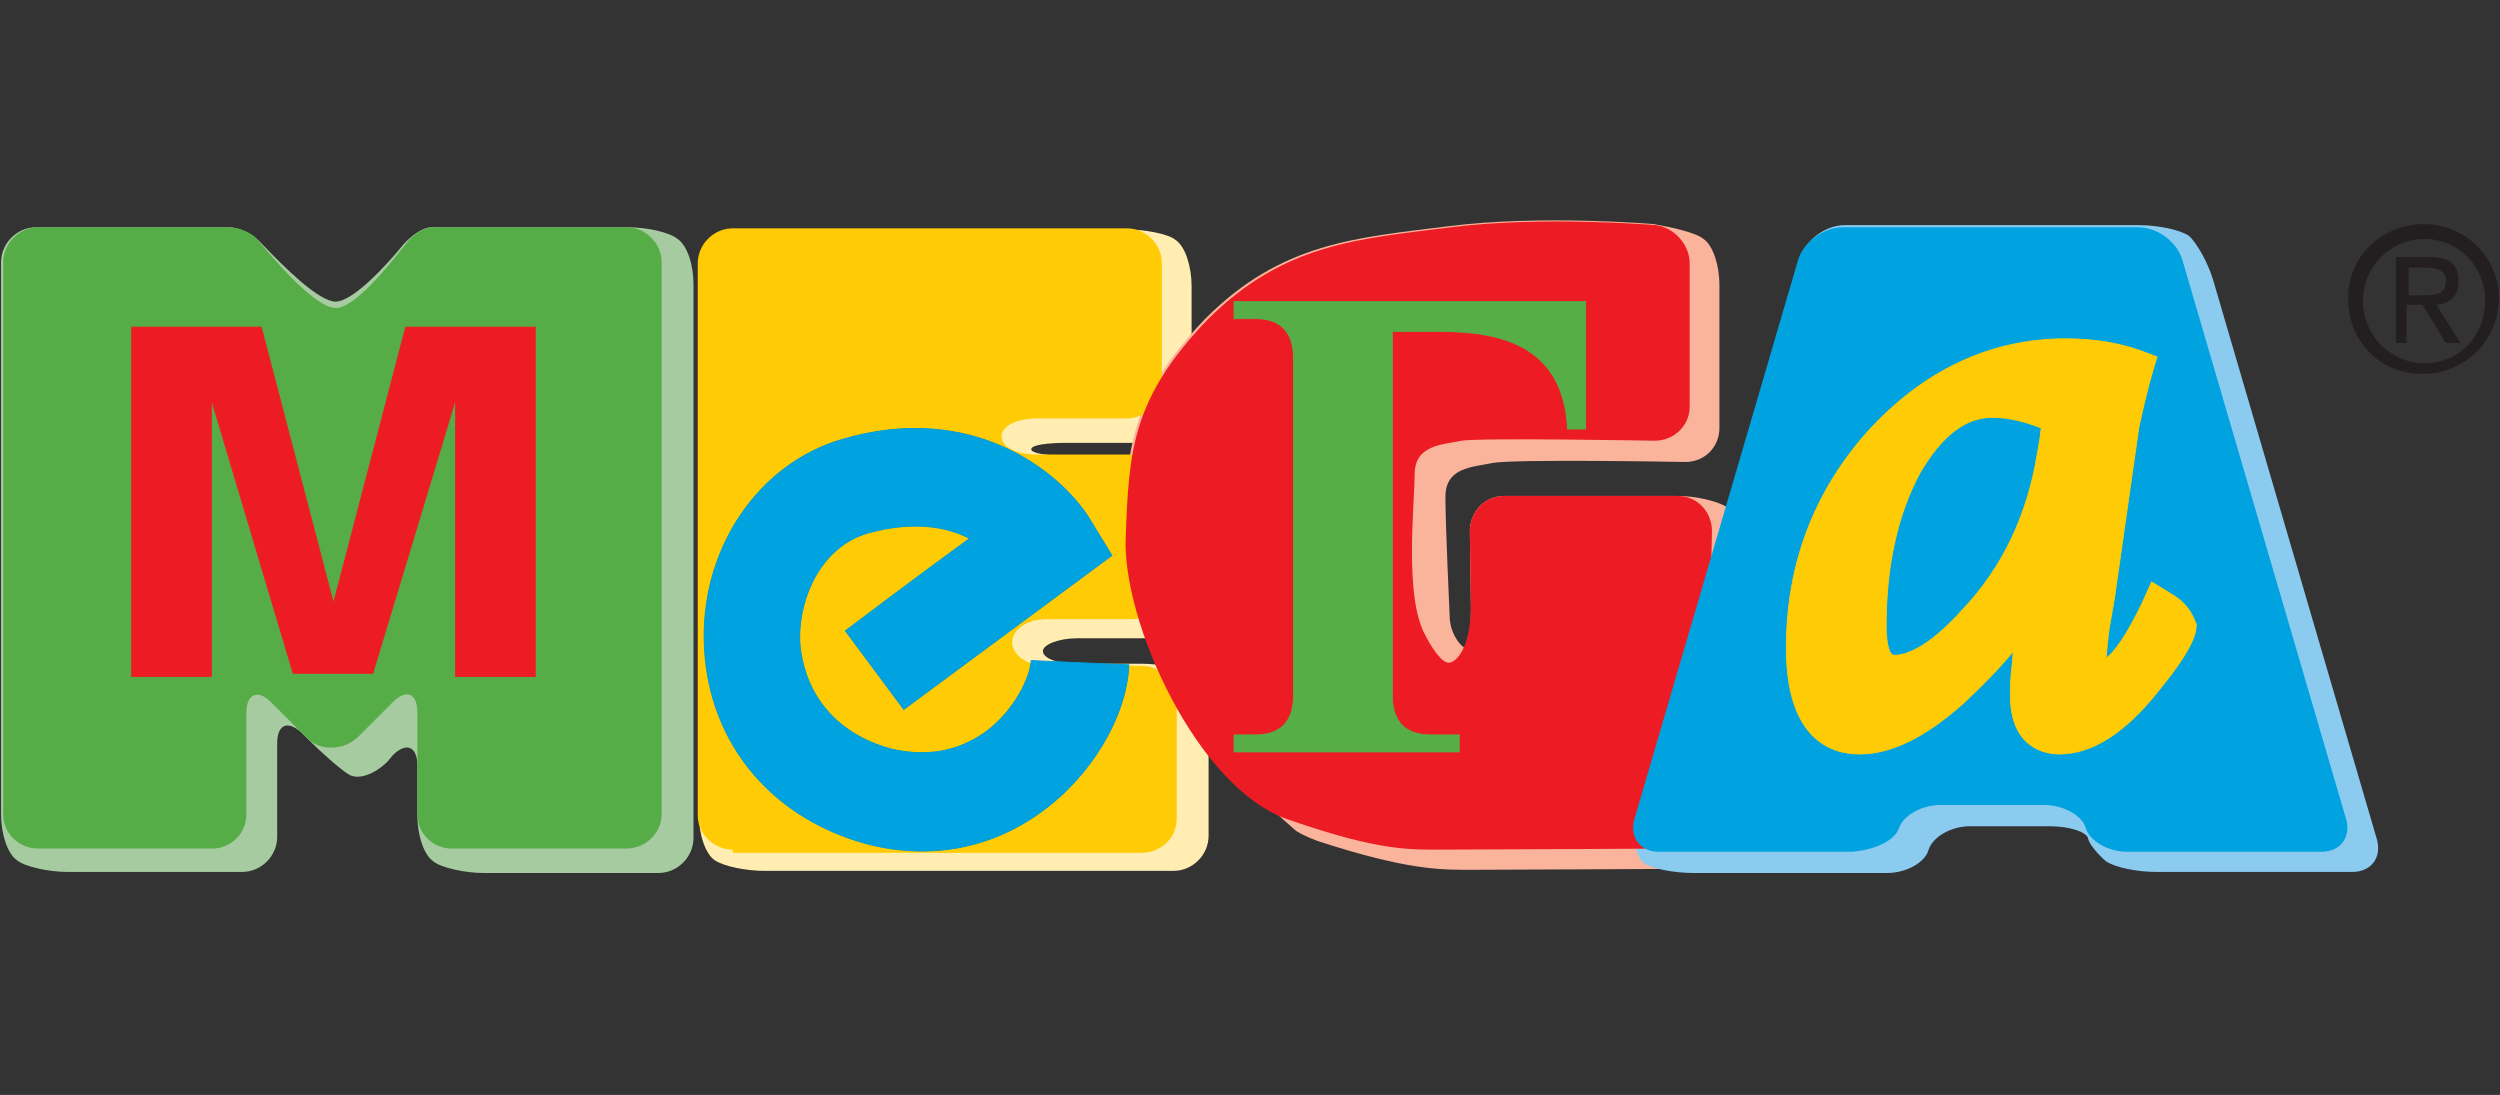 <?xml version="1.0" encoding="UTF-8"?> <svg xmlns="http://www.w3.org/2000/svg" xmlns:xlink="http://www.w3.org/1999/xlink" version="1.1" id="Слой_1" x="0px" y="0px" viewBox="0 0 235.4 103.1" style="enable-background:new 0 0 235.4 103.1;" xml:space="preserve"><rect x="0" y="0" width="235.4" height="103.1" fill="#333333" stroke="none"/> <style type="text/css"> .st0{display:none;} .st1{display:inline;} .st2{fill:none;stroke:#231F20;stroke-width:6.650000e-02;stroke-miterlimit:3.864;} .st3{display:inline;fill:none;} .st4{fill-rule:evenodd;clip-rule:evenodd;fill:#FFEDB2;} .st5{fill-rule:evenodd;clip-rule:evenodd;fill:#FAB49B;} .st6{fill:#8BCBF0;} .st7{fill:#A7CBA1;} .st8{fill-rule:evenodd;clip-rule:evenodd;fill:#FFCB04;} .st9{fill:#ED1C24;} .st10{fill:#00A2E0;} .st11{fill:#56AD47;} .st12{fill:none;stroke:#009AD5;stroke-width:8.180334e-02;stroke-miterlimit:3.864;} .st13{fill:#57AE47;} .st14{fill:none;stroke:#57AE47;stroke-width:8.180334e-02;stroke-miterlimit:3.864;} .st15{fill:none;stroke:#ED1C24;stroke-width:8.180334e-02;stroke-miterlimit:3.864;} .st16{fill:#FFCB04;} .st17{fill:none;stroke:#FFCB05;stroke-width:8.180334e-02;stroke-miterlimit:3.864;} .st18{fill:#231F20;} </style> <g id="Logo_x2B_whiteoutline_x26_White_R"> </g> <g id="Logo_x2B_whiteoutline_x26_black_R"> </g> <g id="Logo_1_"> <g id="Freezone" class="st0"> <g class="st1"> <polygon class="st2" points="38.9,76.3 29,76.3 29,103.1 35.1,103.1 35.1,81.8 41.3,102.8 47.5,102.8 53.7,81.8 53.7,103.1 59.8,103.1 59.8,76.3 49.9,76.3 44.4,97.4 "></polygon> <polygon class="st2" points="38.9,0.2 29,0.2 29,27 35.1,27 35.1,5.8 41.3,26.7 47.5,26.7 53.7,5.8 53.7,27 59.8,27 59.8,0.2 49.9,0.2 44.4,21.4 "></polygon> <polygon class="st2" points="0.2,57.5 0.2,67.4 27,67.4 27,61.3 5.7,61.3 26.7,55 26.7,48.9 5.7,42.7 27,42.7 27,36.5 0.2,36.5 0.2,46.4 21.3,52 "></polygon> <polygon class="st2" points="208.7,64.4 208.7,74.3 235.5,74.3 235.5,68.2 214.3,68.2 235.2,61.9 235.2,55.8 214.3,49.5 235.5,49.5 235.5,43.4 208.7,43.4 208.7,53.3 229.9,58.8 "></polygon> </g> <rect x="0.2" y="0.2" class="st3" width="235.4" height="102.8"></rect> </g> <g id="Logo"> <g id="logo_1_"> <path class="st4" d="M112.3,63.6c-0.7-0.6-3-1.1-4.7-1.1h-6.2c-1.8,0-3.2-0.5-3.2-1.2c0-0.6,1.5-1.2,3.2-1.2h8.1 c1.8,0,3.3-1.5,3.3-3.3v-8.6c0-1.8-0.6-3.7-1.5-4.3c-0.7-0.6-3-1-4.7-1h-6.2c-1.8,0-3.3-0.2-3.3-0.6c0-0.4,1.5-0.6,3.3-0.6h8.5 c1.8,0,3.3-1.5,3.3-3.3V26.9c0-1.8-0.6-3.7-1.5-4.3c-0.7-0.6-3-1-4.7-1H69.1c-1.8,0-3.3,1.5-3.3,3.3v51.8c0,1.8,0.6,3.7,1.5,4.3 c0.9,0.6,3,1,4.7,1h38.5c1.8,0,3.3-1.5,3.3-3.3V67.7C113.7,66,113,64.1,112.3,63.6L112.3,63.6z"></path> <path class="st5" d="M162.7,47.8c-0.9-0.6-3-1.1-4.7-1.1h-16.4c-1.8,0-3.2,1.5-3.2,3.3l0.1,7.4c0,1.8-0.1,3.4-0.4,3.6 s-1.6-1.2-1.6-3c0,0-0.4-8.6-0.4-11.2c0-2.8,2.5-2.8,4.4-3.2c2-0.4,18.2-0.1,18.2-0.1c1.8,0,3.2-1.4,3.2-3.2V26.8 c0-1.8-0.6-3.7-1.5-4.3c-0.7-0.6-3-1.1-4.7-1.4c0,0-10.6-0.9-19.3,0.2c-8.7,1.1-15.7,1.5-22.9,8.7c-7.1,7.4-7.4,12.3-7.7,20.4 c-0.4,7.5,11.6,23.2,11.6,23.2c1.1,1.5,3.2,3.4,4.6,4.6c0,0,0.5,0.4,2.1,1c8.6,2.8,11.7,2.7,14.6,2.7c3.1,0,21.3-0.1,21.3-0.1 c1.8,0,3.3-1.5,3.3-3.3l0.6-26.6C164.2,50.3,163.6,48.4,162.7,47.8L162.7,47.8z"></path> <path class="st6" d="M221.5,82.1c1.8,0,2.8-1.4,2.3-3.1l-15.4-52.6c-0.5-1.7-1.6-3.6-2.3-4.2c-0.9-0.6-3-1-4.7-1h-27.7 c-1.8,0-3.7,1.4-4.2,3.1L154.2,77c-0.5,1.7-0.2,3.6,0.5,4.2c0.7,0.6,3,1,4.7,1h18.3c1.8,0,3.6-1,3.9-2.2c0.4-1.2,2.1-2.2,3.9-2.2 h7.5c1.8,0,3.4,0.5,3.6,1.1c0.1,0.6,1,1.6,1.7,2.2c0.9,0.6,3,1,4.7,1h18.5V82.1z"></path> <path class="st7" d="M63.8,22.5c-0.7-0.6-2.8-1.1-4.7-1.1c0,0-14.1,0-18.5,0c-0.7,0-1.8,0.7-2.6,1.6c-1.7,2.1-4.8,5.4-6.4,5.4 s-4.9-3.3-6.9-5.4c-0.9-1-2.1-1.6-3.2-1.6c-4.8,0-18.1,0-18.1,0c-1.8,0-3.3,1.5-3.3,3.3v12.8c0,1.8,0,4.7,0,6.5v32.7 c0,1.8,0.6,3.7,1.5,4.3c0.7,0.6,3,1.1,4.7,1.1h16.5c1.8,0,3.3-1.5,3.3-3.3V70c0-1.8,1-2.2,2.3-1l0.6,0.6c1.2,1.2,3,2.8,3.8,3.3 c0.9,0.6,2.5,0,3.7-1.2l0.5-0.6c1.2-1.2,2.3-0.9,2.3,1v4.7c0,1.8,0.6,3.7,1.5,4.3c0.7,0.6,3,1.1,4.7,1.1h16.5 c1.8,0,3.3-1.5,3.3-3.3V46.1c0-1.8,0-4.8,0-6.5V26.8C65.3,24.9,64.7,23.1,63.8,22.5L63.8,22.5z"></path> <path class="st8" d="M69,80c-1.8,0-3.3-1.5-3.3-3.2v-52c0-1.8,1.5-3.3,3.3-3.3h37.1c1.8,0,3.3,1.5,3.3,3.3v11.3 c0,1.8-1.5,3.3-3.3,3.3h-8.5c-1.8,0-3.3,0.7-3.3,1.7c0,1,1.5,1.7,3.3,1.7h9c1.8,0,3.3,1.5,3.3,3.3V55c0,1.8-1.5,3.3-3.3,3.3h-8.1 c-1.8,0-3.2,1-3.2,2.2s1.5,2.2,3.2,2.2h9c1.8,0,3.3,1.5,3.3,3.3v11.1c0,1.8-1.5,3.2-3.3,3.2H69V80z"></path> <path class="st9" d="M155.8,41.5c1.8,0,3.3-1.4,3.3-3.2V24.8c0-1.8-1.5-3.4-3.2-3.6c0,0-10.6-0.9-19.3,0.2 c-8.7,1.1-15.7,1.5-22.9,8.7c-7.1,7.4-7.4,12.3-7.7,20.4c-0.4,8,6.8,23.9,15.4,26.7C130,80.2,132.9,80,136,80 c3.1,0,21.3-0.1,21.3-0.1c1.8,0,3.3-1.5,3.3-3.3l0.6-26.6c0-1.8-1.4-3.3-3.2-3.3h-16.4c-1.8,0-3.2,1.5-3.2,3.3l0.1,7.4 c-0.1,3.7-1.4,5-2.1,5c-0.7,0-1.7-1.6-2.2-2.6c-2-3.6-1-12.3-1-15.1c0-2.8,2.5-2.8,4.4-3.2C139.6,41.2,155.8,41.5,155.8,41.5 L155.8,41.5z"></path> <path class="st10" d="M178.8,78c0.4-1.2,2.1-2.2,3.9-2.2h9.8c1.8,0,3.6,1,3.9,2.2c0.4,1.2,2.1,2.2,3.9,2.2h18.3 c1.8,0,2.8-1.4,2.3-3.1l-15.4-52.6c-0.5-1.7-2.3-3.1-4.2-3.1h-27.8c-1.8,0-3.7,1.4-4.2,3.1l-15.4,52.6c-0.5,1.7,0.5,3.1,2.3,3.1 h18.2C176.7,80,178.4,79.1,178.8,78L178.8,78z"></path> <path class="st11" d="M40.9,21.4c-1,0-2.1,0.7-2.8,1.7c-1.7,2.2-4.7,5.8-6.4,5.9c-2,0.1-5.9-4.6-7.6-6.6c-0.5-0.5-1.6-1-2.7-1 c-4.9,0-17.8,0-17.8,0c-1.8,0-3.3,1.5-3.3,3.3v12.8c0,1.8,0,4.7,0,6.5v32.7c0,1.8,1.5,3.2,3.3,3.2H20c1.8,0,3.2-1.5,3.2-3.2v-9.6 c0-1.8,1.1-2.2,2.3-1l3.4,3.4c1.2,1.2,3.3,1.2,4.7,0l3.4-3.4c1.2-1.2,2.3-0.9,2.3,1v9.6c0,1.8,1.5,3.2,3.2,3.2h16.5 c1.8,0,3.3-1.5,3.3-3.2V44c0-1.8,0-4.8,0-6.5V24.7c0-1.8-1.5-3.3-3.3-3.3C59.1,21.4,45.6,21.4,40.9,21.4L40.9,21.4z"></path> <path class="st10" d="M79.2,41.4c-7.7,2.3-13,10-12.9,18.7c0.1,9.3,5.9,16.7,15.1,19.3c5.9,1.6,11.8,0.6,16.7-3 c4.7-3.4,8-9,8.2-13.8l-9.2-0.4C97,63.8,95.5,67,92.7,69c-2.6,1.8-5.5,2.3-8.9,1.5c-7.7-2.2-8.5-8.6-8.5-10.5 c0-3.8,2-8.5,6.4-9.8c4.3-1.2,7.5-0.6,9.6,0.5c-4.7,3.4-11.7,8.7-11.7,8.7l5.5,7.4l19.6-14.5l-2.2-3.6 C99.8,44.5,91.6,37.7,79.2,41.4L79.2,41.4z"></path> <path class="st12" d="M79.2,41.4c-7.7,2.3-13,10-12.9,18.7c0.1,9.3,5.9,16.7,15.1,19.3c5.9,1.6,11.8,0.6,16.7-3 c4.7-3.4,8-9,8.2-13.8l-9.2-0.4C97,63.8,95.5,67,92.7,69c-2.6,1.8-5.5,2.3-8.9,1.5c-7.7-2.2-8.5-8.6-8.5-10.5 c0-3.8,2-8.5,6.4-9.8c4.3-1.2,7.5-0.6,9.6,0.5c-4.7,3.4-11.7,8.7-11.7,8.7l5.5,7.4l19.6-14.5l-2.2-3.6 C99.8,44.5,91.6,37.7,79.2,41.4L79.2,41.4z"></path> <path class="st13" d="M149.3,28.3v12.1h-1.7c-0.4-8.9-8-9.2-12.7-9.2h-3.8v34.3c0,3.2,2.1,3.7,3.6,3.7h2.7v1.6h-21.2v-1.6h2 c1.5,0,3.6-0.5,3.6-3.7V33.7c0-3.2-2.1-3.7-3.6-3.7h-2v-1.6h33.1V28.3z"></path> <path class="st14" d="M149.3,28.3v12.1h-1.7c-0.4-8.9-8-9.2-12.7-9.2h-3.8v34.3c0,3.2,2.1,3.7,3.6,3.7h2.7v1.6h-21.2v-1.6h2 c1.5,0,3.6-0.5,3.6-3.7V33.7c0-3.2-2.1-3.7-3.6-3.7h-2v-1.6h33.1V28.3z"></path> <polygon class="st9" points="24.6,30.8 12.4,30.8 12.4,63.7 19.9,63.7 19.9,37.6 27.6,63.4 35.1,63.4 42.9,37.6 42.9,63.7 50.4,63.7 50.4,30.8 38.2,30.8 31.4,56.8 "></polygon> <polygon class="st15" points="24.6,30.8 12.4,30.8 12.4,63.7 19.9,63.7 19.9,37.6 27.6,63.4 35.1,63.4 42.9,37.6 42.9,63.7 50.4,63.7 50.4,30.8 38.2,30.8 31.4,56.8 "></polygon> <path class="st16" d="M204.4,55.9l-1.8-1.1l-0.9,2c-1.5,3.1-2.6,4.6-3.4,5.2c0.1-0.7,0.1-1.7,0.4-3.4l0.4-2.3l2.3-16.1l0.5-2.2 l0.5-2l0.2-0.7l0.5-1.7l-1.6-0.6c-2-0.7-4.3-1.1-7-1.1c-7.1,0-13.4,3-18.6,8.7c-5.2,5.8-7.7,12.7-7.7,20.4c0,8.7,4.3,10,6.9,10 c3,0,6.2-1.6,9.8-4.8c1.6-1.5,3.2-3.1,4.7-4.9c-0.1,0.5-0.1,1-0.1,1c-0.2,1.4-0.2,2.5-0.2,3.2c0,5,3.4,5.5,4.6,5.5 c3.1,0,6.2-2,9.3-5.9c3.1-3.8,3.6-5.3,3.6-6.3C206.4,57.7,205.8,56.7,204.4,55.9L204.4,55.9z M177.6,59c0-5.8,1.1-10.6,3.2-14.5 c2-3.4,4.2-5.2,6.8-5.2c1.5,0,3.1,0.4,4.6,1c-0.1,1.1-0.4,2.6-0.4,2.6c-0.9,5.5-3.2,10.5-7,14.5c-3.4,3.8-5.5,4.3-6.4,4.3 C177.7,61.8,177.6,59.7,177.6,59L177.6,59z"></path> <path class="st17" d="M204.4,55.9l-1.8-1.1l-0.9,2c-1.5,3.1-2.6,4.6-3.4,5.2c0.1-0.7,0.1-1.7,0.4-3.4l0.4-2.3l2.3-16.1l0.5-2.2 l0.5-2l0.2-0.7l0.5-1.7l-1.6-0.6c-2-0.7-4.3-1.1-7-1.1c-7.1,0-13.4,3-18.6,8.7c-5.2,5.8-7.7,12.7-7.7,20.4c0,8.7,4.3,10,6.9,10 c3,0,6.2-1.6,9.8-4.8c1.6-1.5,3.2-3.1,4.7-4.9c-0.1,0.5-0.1,1-0.1,1c-0.2,1.4-0.2,2.5-0.2,3.2c0,5,3.4,5.5,4.6,5.5 c3.1,0,6.2-2,9.3-5.9c3.1-3.8,3.6-5.3,3.6-6.3C206.4,57.7,205.8,56.7,204.4,55.9L204.4,55.9z M177.6,59c0-5.8,1.1-10.6,3.2-14.5 c2-3.4,4.2-5.2,6.8-5.2c1.5,0,3.1,0.4,4.6,1c-0.1,1.1-0.4,2.6-0.4,2.6c-0.9,5.5-3.2,10.5-7,14.5c-3.4,3.8-5.5,4.3-6.4,4.3 C177.7,61.8,177.6,59.7,177.6,59L177.6,59z"></path> <path class="st18" d="M221.1,28.1c0-4.1,3.3-7,7.1-7c3.8,0,7.1,3,7.1,7s-3.3,7.1-7.1,7.1C224.3,35.3,221.1,32.3,221.1,28.1 L221.1,28.1z M228.3,34.2c3.2,0,5.7-2.5,5.7-5.9c0-3.3-2.6-5.8-5.7-5.8c-3.2,0-5.8,2.6-5.8,5.8C222.5,31.6,225.1,34.2,228.3,34.2 L228.3,34.2z M226.8,32.3h-1.2v-8.1h3.1c2,0,2.8,0.7,2.8,2.3c0,1.5-0.9,2.1-2.1,2.2l2.3,3.6h-1.4l-2.2-3.6h-1.5v3.6H226.8z M228.3,27.8c1.1,0,2-0.1,2-1.4c0-1-1-1.2-1.8-1.2h-1.7v2.6H228.3L228.3,27.8z"></path> </g> </g> </g> </svg> 